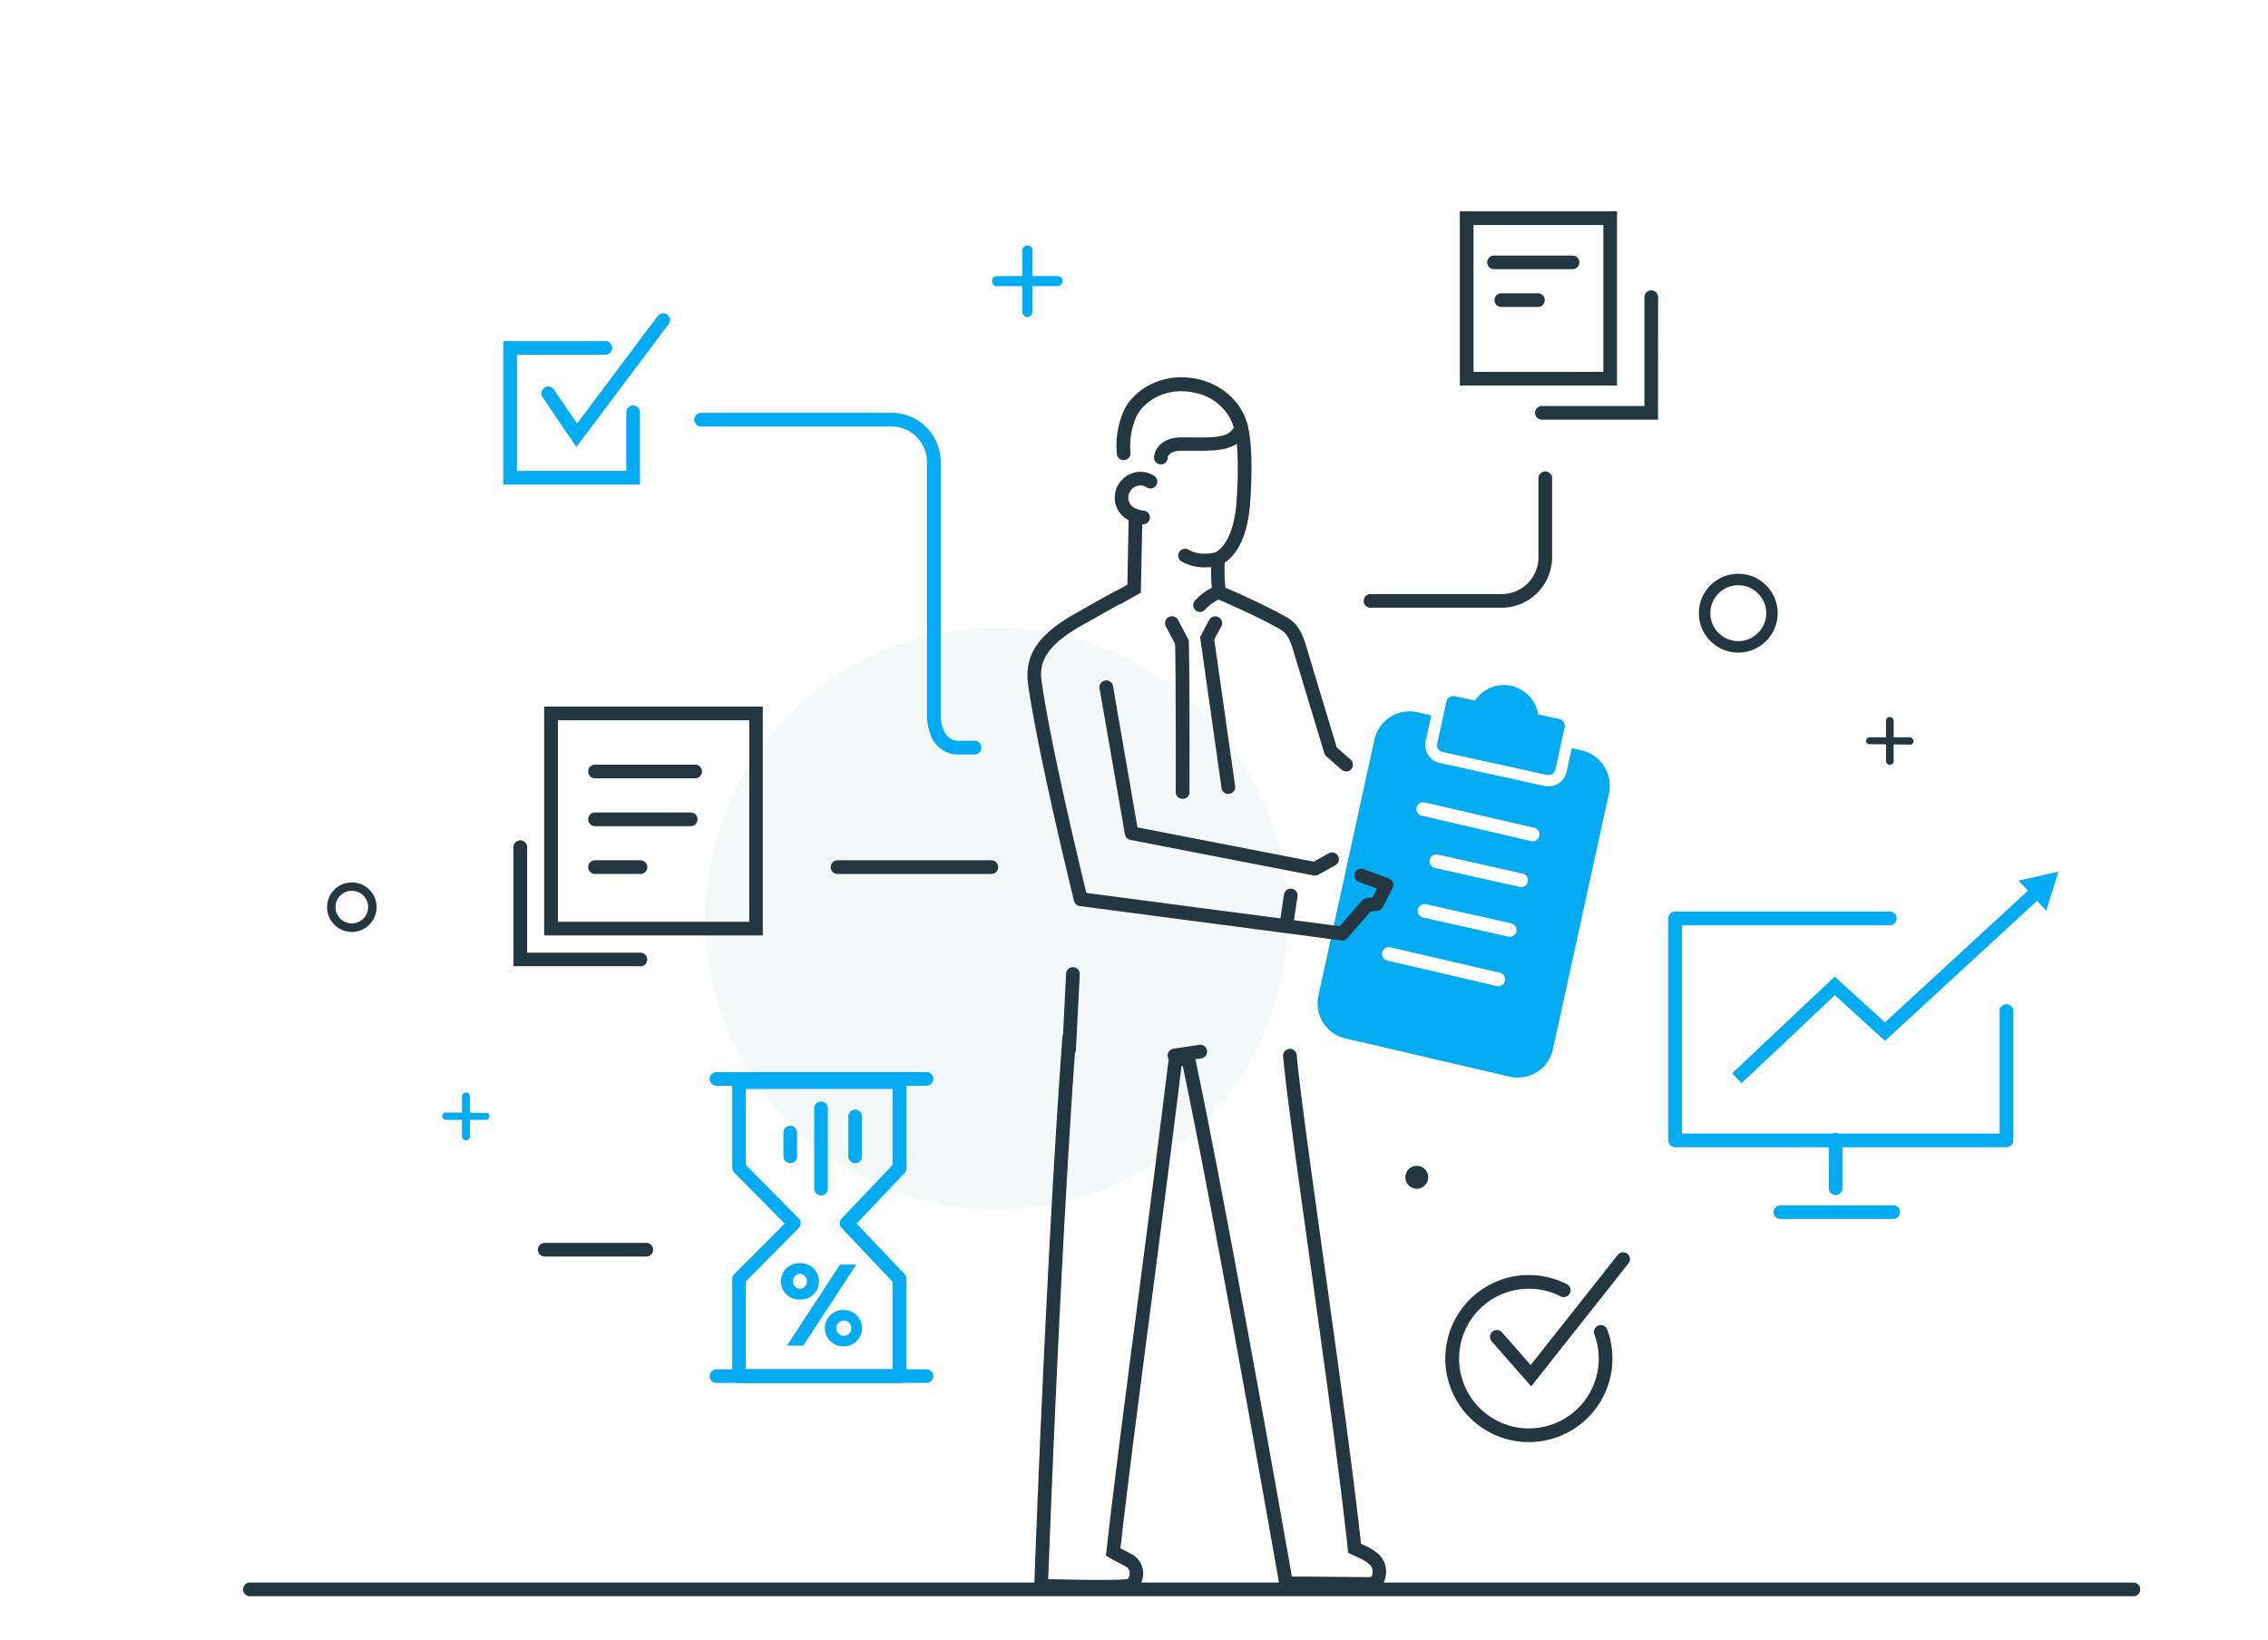 <svg xmlns="http://www.w3.org/2000/svg" viewBox="0 0 556 402"><defs><style>.cls-1{fill:#fff;}.cls-2{fill:#03abf2;}.cls-3{fill:#243640;}.cls-4{fill:#f1f7f8;opacity:0.85;}</style></defs><title>illust_18</title><g id="レイヤー_18" data-name="レイヤー 18"><rect class="cls-1" width="556" height="402"/><path class="cls-2" d="M380.64,257.53a8.83,8.83,0,0,1-10.73,6.4L330,254.64a8.83,8.83,0,0,1-6.8-10.48L337,181.08a8.84,8.84,0,0,1,10.74-6.4l39.9,9.29a8.85,8.85,0,0,1,6.81,10.48Z"/><path class="cls-2" d="M244.45,70.23a1.33,1.33,0,0,1-1.26-1.34,1.21,1.21,0,0,1,1.25-1.2l14.8,0h0a1.19,1.19,0,0,1,1.26,1.16,1.3,1.3,0,0,1-1.26,1.3l-14.79,0Z"/><path class="cls-2" d="M251.85,77.77a1.4,1.4,0,0,1-1.25-1.42l0-14.85a1.31,1.31,0,0,1,1.25-1.32h0a1.24,1.24,0,0,1,1.26,1.24l0,14.94a1.39,1.39,0,0,1-1.26,1.41Z"/><path class="cls-3" d="M86.25,228.49a6.07,6.07,0,1,1,6.07-6.06A6.07,6.07,0,0,1,86.25,228.49Zm0-10.09a4,4,0,1,0,4,4A4,4,0,0,0,86.25,218.4Z"/><path class="cls-3" d="M426.14,160a9.66,9.66,0,1,1,9.66-9.66A9.66,9.66,0,0,1,426.14,160Zm0-16.51a6.85,6.85,0,1,0,6.85,6.85A6.85,6.85,0,0,0,426.14,143.5Z"/><path class="cls-2" d="M109.33,274.58a1,1,0,0,1-.94-1,.84.84,0,0,1,.94-.82l9.74.11h0c.52,0,.94.28.94.8a.91.91,0,0,1-.94.9l-9.74,0Z"/><path class="cls-2" d="M114.2,279.61a1,1,0,0,1-.94-1.05v-9.74a.94.94,0,0,1,.94-.94h0a.91.91,0,0,1,1,.89v9.82a1,1,0,0,1-.94,1Z"/><path class="cls-3" d="M458.42,182.46c-.52,0-.95-.27-.95-.79a.91.91,0,0,1,.94-.91l9.74,0h0a1,1,0,0,1,.94,1,.84.84,0,0,1-.94.81l-9.74-.12Z"/><path class="cls-3" d="M463.29,187.48a.88.88,0,0,1-.94-.87v-9.82a1,1,0,0,1,.94-1h0a1,1,0,0,1,.94,1.06v9.73a.93.93,0,0,1-.94.93Z"/><path class="cls-3" d="M374.87,353.56H374a20.48,20.48,0,1,1,10-38.76,1.68,1.68,0,1,1-1.5,3,16.91,16.91,0,0,0-7-1.81,17.12,17.12,0,1,0,15.34,11.08,1.68,1.68,0,0,1,3.14-1.18,20.48,20.48,0,0,1-19.16,27.68Z"/><path class="cls-3" d="M375.37,339.91l-9.75-11.12a1.68,1.68,0,0,1,2.52-2.21l7.1,8.1,21.36-27a1.67,1.67,0,1,1,2.62,2.08Z"/><circle class="cls-4" cx="244.29" cy="225.17" r="71.32" transform="translate(-5.37 444.38) rotate(-83.95)"/><path class="cls-3" d="M350.12,288.64a2.8,2.8,0,1,1-2.79-2.79A2.79,2.79,0,0,1,350.12,288.64Z"/><path class="cls-3" d="M522.87,391.37H61.41a1.68,1.68,0,1,1,0-3.35H522.87a1.68,1.68,0,1,1,0,3.35Z"/><path class="cls-3" d="M301.13,194.68a1.68,1.68,0,0,1-1.66-1.43l-5.26-37,.23-.47c.05-.09,1.21-2.4,2.05-3.84a1.67,1.67,0,1,1,2.89,1.69c-.57,1-1.33,2.44-1.7,3.19l5.11,35.91a1.68,1.68,0,0,1-1.42,1.9Z"/><path class="cls-3" d="M289.9,195.86h0a1.65,1.65,0,0,1-1.67-1.64c0-.27.07-26.4-.15-36.33l-2.28-4.33a1.68,1.68,0,0,1,3-1.55l2.64,5v.39c.24,9.66.16,36.52.16,36.8A1.64,1.64,0,0,1,289.9,195.86Z"/><path class="cls-3" d="M288,260.45a1.67,1.67,0,0,1-.25-3.33l6.25-.94a1.67,1.67,0,0,1,.49,3.31l-6.24.94Z"/><path class="cls-3" d="M262.12,259H262a1.68,1.68,0,0,1-1.58-1.76l.93-18.41a1.68,1.68,0,1,1,3.35.17l-.94,18.41A1.67,1.67,0,0,1,262.12,259Z"/><path class="cls-3" d="M329.06,230.58l-.21,0-64.14-8.43a1.66,1.66,0,0,1-1.41-1.25c-.08-.36-8.77-35.56-11.26-53.07-1-7.36,2.6-12.57,12.62-18,.41-.22,1.23-.69,2.23-1.26,2.4-1.36,5.69-3.23,7-3.81a1.68,1.68,0,0,1,1.39,3c-1.14.52-4.48,2.42-6.69,3.68l-2.3,1.29c-11.12,6-11.48,10.5-10.9,14.58,2.23,15.59,9.44,45.5,10.93,51.62l62.11,8.16,5.52-6.35a1.66,1.66,0,0,1,1.1-.56l1.42-.14,1.09-2.19L333,216.19a1.68,1.68,0,0,1,1.17-3.14l6.32,2.34a1.67,1.67,0,0,1,.91,2.32L339,222.39a1.68,1.68,0,0,1-1.33.92l-1.68.17L330.33,230A1.67,1.67,0,0,1,329.06,230.58Z"/><path class="cls-3" d="M330,189.14a1.71,1.71,0,0,1-1.1-.41l-3.74-3.28a1.67,1.67,0,0,1-.5-.78c-.07-.22-6.7-22.1-7.5-24.82-1.11-3.79-2-4.8-3.45-5.64-5.93-3.35-15.35-7.37-15.44-7.41a1.67,1.67,0,0,1,1.31-3.08c.4.17,9.68,4.13,15.78,7.57,2.8,1.58,3.93,3.9,5,7.62.73,2.48,6.38,21.15,7.34,24.33l3.39,3a1.67,1.67,0,0,1-1.11,2.93Z"/><path class="cls-3" d="M270.13,390.72c-6.26,0-14.45-.23-14.95-.25l-1.68-.05.06-1.68c0-.8,2.88-80,6.88-134.37a1.67,1.67,0,0,1,3.34.25c-3.67,49.86-6.38,120.75-6.81,132.55,5.76.15,16.84.36,19.26,0,.43,0,.6-.7.62-.78a2.09,2.09,0,0,0-.58-2.13c-.61-.38-1.22-.7-1.93-1.06s-1.39-.71-2.28-1.23l-.95-.54.13-1.09c1.94-17.18,4.53-37.06,7.54-60.09,2.51-19.26,5.1-39.18,7.72-60.55l.09-.79.68-.43a5.93,5.93,0,0,1,3.35-.5,4.86,4.86,0,0,0,.52,0l1.55-.23.28,1.55c7.63,36,21.72,115.78,23.74,127.24,4,0,15.71.14,19.38.14a2.14,2.14,0,0,0,.4-1.16,2.43,2.43,0,0,0-1-2.16,10.07,10.07,0,0,0-2.65-1.53l-1.48-.7-.85-.4-.1-.93c-1.88-17.66-5.79-45.66-9.23-70.37-3.15-22.54-5.86-42-6.63-50.45a1.67,1.67,0,1,1,3.33-.31c.77,8.37,3.48,27.8,6.61,50.3,3.39,24.3,7.23,51.79,9.16,69.54l.6.28a13.21,13.21,0,0,1,3.3,1.93,5.8,5.8,0,0,1,2.08,6,4.11,4.11,0,0,1-3,3.3l-.3.08h-.06c-4.13,0-20.85-.2-21-.2l-1.4,0-.24-1.39c-.15-.88-15.44-88-23.69-127.2h-.28c-2.58,21-5.23,41.35-7.58,59.38-2.94,22.51-5.48,42-7.41,58.92l1.17.61c.76.38,1.47.75,2.22,1.22a5.34,5.34,0,0,1,2,5.73,4.07,4.07,0,0,1-3.49,3.33C275.53,390.67,273,390.72,270.13,390.72Z"/><path class="cls-3" d="M294.19,150.05a1.68,1.68,0,0,1-1.25-2.79,14.84,14.84,0,0,1,4.14-3.17,52.41,52.41,0,0,1-.12-7.18l0-.94.83-.45c3.06-1.66,4.92-6.1,5.37-12.84.95-14.29-.74-18.15-.76-18.18a1.67,1.67,0,0,1,.71-2.25,1.69,1.69,0,0,1,2.27.72c.23.42,2.15,4.55,1.12,19.93-.5,7.51-2.61,12.56-6.27,15.06a45,45,0,0,0,.26,6.91l.18,1.34-1.27.47a11.39,11.39,0,0,0-4,2.82A1.64,1.64,0,0,1,294.19,150.05Z"/><path class="cls-3" d="M284.59,113.86h-.09a1.67,1.67,0,0,1-1.59-1.75c.08-1.68,1.61-4.87,6.82-4.87l2.52,0c5.76.07,9,0,10.24-2.48a12.48,12.48,0,0,0-9.23-8.38c-7.75-1.88-13.09,2.47-14.63,5.66a17.94,17.94,0,0,0-1.49,9,1.68,1.68,0,0,1-3.32.45,21.15,21.15,0,0,1,1.79-11c2.51-5.18,9.82-9.55,18.45-7.45,6,1.47,10.67,6,11.83,11.44l.1.48-.18.47c-2,5.21-7.38,5.14-13.6,5.07l-2.48,0c-3.3,0-3.47,1.67-3.47,1.68A1.69,1.69,0,0,1,284.59,113.86Z"/><path class="cls-3" d="M274.31,148.1a1.68,1.68,0,0,1-.82-3.14l2.88-1.62.32-15.84a1.64,1.64,0,0,1,1.71-1.64,1.68,1.68,0,0,1,1.64,1.71l-.36,17.75-4.55,2.56A1.63,1.63,0,0,1,274.31,148.1Z"/><path class="cls-3" d="M280.31,128.53l-.22,0c-4.44-.56-6-2.93-6.59-4.82a6.37,6.37,0,0,1,4.12-7.7,6.05,6.05,0,0,1,5.44.75,1.68,1.68,0,0,1-1.94,2.74,2.67,2.67,0,0,0-2.43-.32,3,3,0,0,0-2,3.59c.26.88.93,2.08,3.79,2.44a1.68,1.68,0,0,1-.2,3.34Z"/><path class="cls-3" d="M322.38,214.66a1.75,1.75,0,0,1-.32,0l-44.95-8.73a1.7,1.7,0,0,1-1.33-1.36l-6.24-35.89a1.68,1.68,0,0,1,3.3-.58l6,34.76,43.22,8.4,3.68-2.05a1.69,1.69,0,0,1,2.28.66,1.67,1.67,0,0,1-.65,2.27l-4.22,2.34A1.67,1.67,0,0,1,322.38,214.66Z"/><path class="cls-3" d="M315.48,227.62l-.24,0a1.68,1.68,0,0,1-1.42-1.9l.95-6.41a1.67,1.67,0,1,1,3.31.49l-.94,6.4A1.68,1.68,0,0,1,315.48,227.62Z"/><path class="cls-3" d="M295.37,139.11a11.28,11.28,0,0,1-5.7-1.45,1.67,1.67,0,1,1,1.69-2.89c3,1.76,6.72.64,6.76.63a1.67,1.67,0,0,1,1,3.19A13.68,13.68,0,0,1,295.37,139.11Z"/><path class="cls-2" d="M156.88,118.81h-33.5V83.63h25.13a1.68,1.68,0,0,1,0,3.35H126.73v28.48h26.8V101.22a1.68,1.68,0,1,1,3.35,0Z"/><path class="cls-3" d="M187,229.36h-53.6V173.24H187ZM136.78,226h46.9V176.6h-46.9Z"/><path class="cls-3" d="M396.41,94.52H357.88V51.81h38.53Zm-35.18-3.35h31.83v-36H361.23Z"/><path class="cls-3" d="M406.46,102.9H378a1.68,1.68,0,0,1,0-3.36h25.13V72.74a1.68,1.68,0,0,1,3.35,0Z"/><path class="cls-2" d="M239,185h-4a7.12,7.12,0,0,1-6.88-4.93,13.51,13.51,0,0,1-.88-4.47V113.62a8.71,8.71,0,0,0-9-9.05H172a1.68,1.68,0,1,1,0-3.35h46.3a12.09,12.09,0,0,1,12.32,12.4v61.95c0,.24.09,6.05,4.41,6.05h4a1.68,1.68,0,0,1,0,3.35Z"/><path class="cls-3" d="M368.06,149H336.11a1.68,1.68,0,1,1,0-3.35h31.95a9,9,0,0,0,9.09-9.29V117.13a1.68,1.68,0,0,1,3.35,0v19.19A12.41,12.41,0,0,1,368.06,149Z"/><path class="cls-3" d="M170.28,190.83H146a1.68,1.68,0,1,1,0-3.35h24.28a1.68,1.68,0,1,1,0,3.35Z"/><path class="cls-3" d="M169.45,202.56H146a1.68,1.68,0,1,1,0-3.35h23.45a1.68,1.68,0,0,1,0,3.35Z"/><path class="cls-3" d="M156.88,214.28H146a1.68,1.68,0,1,1,0-3.35h10.88a1.68,1.68,0,1,1,0,3.35Z"/><path class="cls-3" d="M385.52,66H366.26a1.67,1.67,0,1,1,0-3.34h19.26a1.67,1.67,0,1,1,0,3.34Z"/><path class="cls-3" d="M377.15,75.26h-9.22a1.68,1.68,0,0,1,0-3.35h9.22a1.68,1.68,0,0,1,0,3.35Z"/><path class="cls-2" d="M141.3,109.59,133,97.35a1.67,1.67,0,0,1,2.76-1.88l5.71,8.36,19.66-26.21a1.68,1.68,0,1,1,2.68,2Z"/><path class="cls-3" d="M156.88,236.9h-31V207.58a1.68,1.68,0,0,1,3.35,0v26h27.63a1.68,1.68,0,1,1,0,3.35Z"/><path class="cls-3" d="M243.15,214.28H205.46a1.68,1.68,0,1,1,0-3.35h37.69a1.68,1.68,0,0,1,0,3.35Z"/><path class="cls-3" d="M158.56,308.08H133.43a1.68,1.68,0,0,1,0-3.35h25.13a1.68,1.68,0,0,1,0,3.35Z"/><path class="cls-2" d="M384.52,176.35a3,3,0,0,0-1.93-1.35l-4.31-.95a10,10,0,0,0-7.46-7.21,10.21,10.21,0,0,0-2.13-.23,9.87,9.87,0,0,0-7.67,3.65l-4.13-.9a3,3,0,0,0-.66-.08,3.1,3.1,0,0,0-3,2.42L351,182a3.09,3.09,0,0,0,2.35,3.67l25.7,5.64a3,3,0,0,0,.66.07,3.1,3.1,0,0,0,3-2.42l2.27-10.32A3.05,3.05,0,0,0,384.52,176.35Z"/><path class="cls-1" d="M385.71,175.59a4.44,4.44,0,0,0-2.82-2l-3.51-.77a11.36,11.36,0,0,0-8.26-7.39,11.74,11.74,0,0,0-2.43-.26,11.23,11.23,0,0,0-8.18,3.51l-3.32-.74a5.13,5.13,0,0,0-1-.1,4.5,4.5,0,0,0-2.42.71,4.45,4.45,0,0,0-2,2.81l-2.27,10.33a4.44,4.44,0,0,0,.6,3.37,4.49,4.49,0,0,0,2.82,2l25.7,5.64a4.41,4.41,0,0,0,1,.1,4.49,4.49,0,0,0,2.42-.7,4.44,4.44,0,0,0,2-2.82L386.31,179A4.47,4.47,0,0,0,385.71,175.59Zm-2.14,2.78-2.27,10.32a1.71,1.71,0,0,1-.73,1.05,1.67,1.67,0,0,1-.91.27,2.2,2.2,0,0,1-.36,0l-25.7-5.65a1.68,1.68,0,0,1-1.28-2L354.59,172a1.65,1.65,0,0,1,1.64-1.32,1.47,1.47,0,0,1,.36,0l5,1.1a8.5,8.5,0,0,1,7.08-3.82,8.69,8.69,0,0,1,1.83.2,8.53,8.53,0,0,1,6.57,7l5.2,1.14A1.69,1.69,0,0,1,383.57,178.37Z"/><path class="cls-2" d="M491.88,281.28H410.65a1.68,1.68,0,0,1-1.68-1.67V225.17a1.67,1.67,0,0,1,1.68-1.67h52.76a1.68,1.68,0,0,1,0,3.35H412.32v51.08h77.89V247.78a1.68,1.68,0,0,1,3.35,0v31.83A1.68,1.68,0,0,1,491.88,281.28Z"/><polygon class="cls-2" points="426.93 265.6 424.63 263.16 449.77 239.45 462.1 250.66 498.21 217.4 500.48 219.86 462.11 255.2 449.81 244.01 426.93 265.6"/><polygon class="cls-2" points="501.64 223.29 504.63 213.72 494.85 215.91 501.64 223.29"/><path class="cls-2" d="M220.81,339.07H181.22a1.67,1.67,0,0,1-1.72-1.62V313.58a1.72,1.72,0,0,1,.51-1.18L192.36,300,180,287.5a1.67,1.67,0,0,1-.5-1.18V265.2a1.57,1.57,0,0,1,1.72-1.5h39.59a1.31,1.31,0,0,1,1.4,1.5v21.12a1.56,1.56,0,0,1-.33,1.16L210,300l11.84,12.47a1.6,1.6,0,0,1,.36,1.16v23.87C222.21,338.38,221.74,339.07,220.81,339.07Zm-38-3.35h36V314.26l-12.45-13.15a1.68,1.68,0,0,1-.07-2.32l12.52-13.14V267h-36v18.6l13,13.13a1.67,1.67,0,0,1,0,2.36l-13,13.14Z"/><path class="cls-2" d="M227.25,266.21H175.78a1.68,1.68,0,1,1,0-3.35h51.47a1.68,1.68,0,0,1,0,3.35Z"/><path class="cls-2" d="M227.25,339.07H175.78a1.68,1.68,0,1,1,0-3.35h51.47a1.68,1.68,0,0,1,0,3.35Z"/><path class="cls-2" d="M196.11,318.61a4.45,4.45,0,1,1,0-8.89A4.45,4.45,0,1,1,196.11,318.61Zm13.81-8.55-13,19.87h-4l13-19.87ZM196.11,316a1.86,1.86,0,0,0,0-3.71A1.86,1.86,0,0,0,196.11,316Zm10.76,14.09a4.45,4.45,0,1,1,0-8.89A4.45,4.45,0,1,1,206.87,330.1Zm0-2.58a1.85,1.85,0,0,0,0-3.7A1.85,1.85,0,0,0,206.87,327.52Z"/><path class="cls-2" d="M201.27,293.1a1.67,1.67,0,0,1-1.67-1.67v-19.8a1.68,1.68,0,0,1,3.35,0v19.8A1.68,1.68,0,0,1,201.27,293.1Z"/><path class="cls-2" d="M193.73,285.18a1.67,1.67,0,0,1-1.67-1.67v-5.94a1.68,1.68,0,0,1,3.35,0v5.94A1.68,1.68,0,0,1,193.73,285.18Z"/><path class="cls-2" d="M209.65,285.18a1.68,1.68,0,0,1-1.68-1.67v-9.9a1.68,1.68,0,0,1,3.35,0v9.9A1.67,1.67,0,0,1,209.65,285.18Z"/><path class="cls-1" d="M375.75,206.23a1.65,1.65,0,0,1-.38,0l-26.84-6.24a1.67,1.67,0,0,1,.76-3.26l26.84,6.24a1.68,1.68,0,0,1-.38,3.31Z"/><path class="cls-1" d="M367.32,241.81a1.73,1.73,0,0,1-.38-.05l-26.84-6.24a1.67,1.67,0,0,1,.76-3.26l26.84,6.24a1.68,1.68,0,0,1-.38,3.31Z"/><path class="cls-1" d="M372.94,217.46a1.61,1.61,0,0,1-.37,0l-20.91-4.68a1.68,1.68,0,0,1,.74-3.27l20.9,4.68a1.68,1.68,0,0,1-.36,3.31Z"/><path class="cls-1" d="M370.13,229.64a1.64,1.64,0,0,1-.37,0l-20.91-4.68a1.66,1.66,0,0,1-1.26-2,1.68,1.68,0,0,1,2-1.27l20.91,4.69a1.68,1.68,0,0,1-.37,3.31Z"/><path class="cls-2" d="M450,293a1.68,1.68,0,0,1-1.68-1.68V279.61a1.68,1.68,0,1,1,3.35,0v11.72A1.68,1.68,0,0,1,450,293Z"/><path class="cls-2" d="M464.25,298.87H436.61a1.68,1.68,0,1,1,0-3.35h27.64a1.68,1.68,0,0,1,0,3.35Z"/></g></svg>